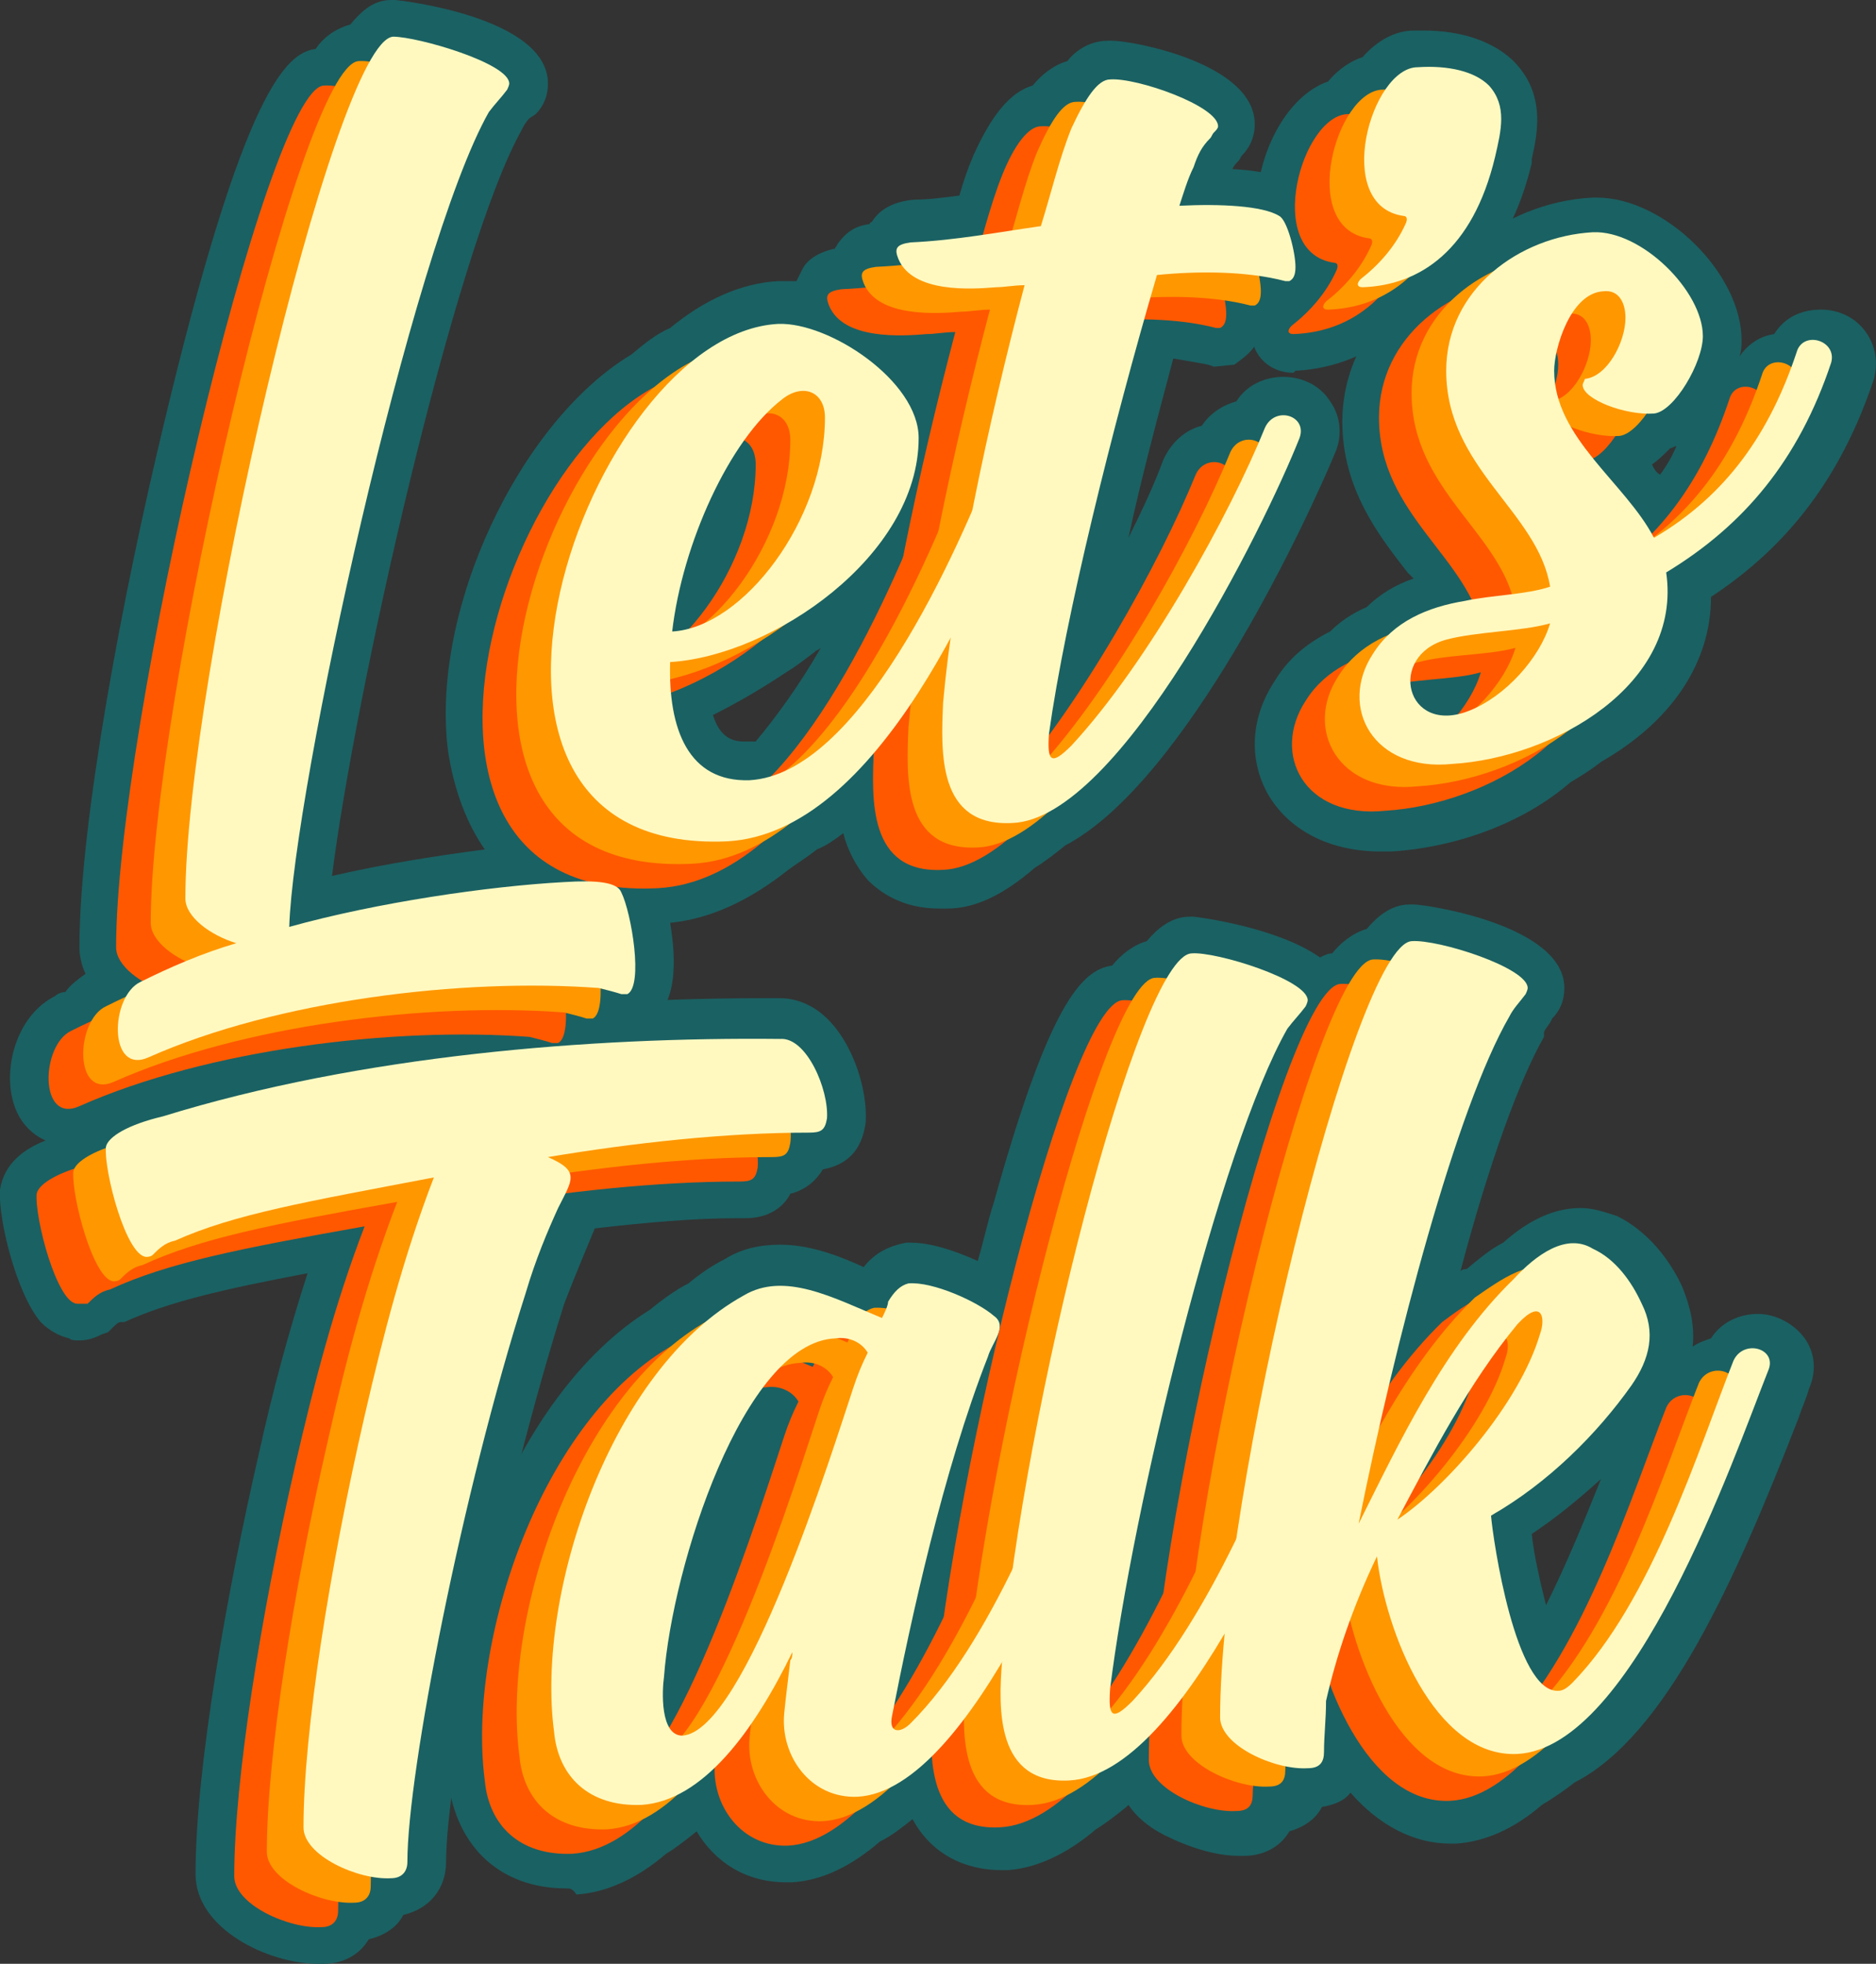 <svg xmlns="http://www.w3.org/2000/svg" viewBox="0 0 92.1 96.4"><rect x="0" y="0" width="92.1" height="96.4" fill="#333333" stroke="none"/><style>.st163{fill:#1a6163}.st164{fill:#ff5800}.st165{fill:#ff9700}.st166{fill:#fff9c0}</style><g id="Layer_1"><path class="st163" d="M3.3 56.2C2 56.2.9 55.3.6 53.9c-.4-1.7.3-4.1 2.1-5 .1-.1.3-.2.5-.2.3-.4.6-.6 1-.9-.2-.4-.3-.9-.3-1.3C3.9 40.3 6.1 28.9 8 21c4-16.8 6.1-18.4 7.5-18.6.4-.6 1-1 1.7-1.2.5-.6 1.1-1.2 2-1.2h.2c.1 0 7.5.8 7.5 4.1 0 .6-.2 1.1-.6 1.5l-.3.2c-.2.2-.3.4-.4.6-3.3 5.9-8.2 27.8-9.3 36.6 2.6-.6 5.2-1 7.5-1.3-.9-1.3-1.5-2.9-1.8-4.8-.9-6.9 3.5-16.2 9-19.5.6-.5 1.2-1 1.9-1.3 1.7-1.4 3.5-2.2 5.3-2.3h.9l.3-.6c.2-.4.7-.8 1.6-1 0-.1.1-.1.1-.2.3-.4.7-.9 1.6-1 0-.1.1-.1.1-.1.3-.5.9-1 2.1-1.1.7 0 1.4-.1 2.2-.2.2-.7.4-1.3.7-2 .6-1.3 1.5-3 2.9-3.4.4-.5 1-1 1.7-1.2.3-.4 1-1 2-1h.2c1 0 7 1.1 7 4.1 0 .8-.4 1.3-.6 1.5-.1.1-.1.2-.2.3-.1.1-.2.2-.3.4 1.9.1 2.7.5 3.2.7 1.6.9 1.7 4 1.7 4.1 0 1-.4 1.7-1.1 2.2l-.3.3h-.5c-.2.3-.4.6-.8.8l-.4.3h-.5c-.2.3-.4.6-.8.9l-.4.3-1 .1-.3-.1c-.5-.1-1.1-.2-1.7-.3-.8 3-1.6 6-2.2 8.8.7-1.4 1.3-2.7 1.7-3.8.4-.9 1.1-1.5 1.9-1.7.4-.6 1-1 1.7-1.2.5-.8 1.4-1.2 2.3-1.2.9 0 1.8.4 2.3 1.2.5.7.6 1.6.3 2.4-1.4 3.4-7.4 16.3-13.3 19.4-.5.4-1 .8-1.5 1.1-1.5 1.3-2.9 2-4.3 2h-.4c-1.8 0-2.9-.8-3.5-1.4-.6-.7-1-1.5-1.2-2.3-.4.3-.8.6-1.3.8-.5.4-1 .7-1.4 1-1.9 1.5-3.8 2.4-5.8 2.6.3 1.8.4 4.2-1.2 5l-.4.2h-.4c-.2.4-.5.7-.9 1l-.4.2h-.3c-.2.4-.5.7-1 1l-.4.2-1.1.1-.3-.1c-.3-.1-.5-.1-.7-.2-.9-.1-2-.1-3.1-.1-6.4 0-13.3 1.3-18 3.4-.5.1-.9.2-1.4.2zM35 35.1c.4 1.3 1.2 1.3 1.6 1.3h.5c1-1.2 2.1-2.7 3.2-4.6-.1.1-.2.1-.3.2-.4.3-.9.7-1.4 1-1.2.8-2.4 1.5-3.6 2.1z"/><path class="st163" d="M63.5 18.3c-.9 0-1.6-.5-1.9-1.2-.3-.8-.1-1.6.5-2.3l.1-.1.1-.1c.3-.2.6-.5.8-.7-1-.9-1.5-2.3-1.4-4 .1-2.5 1.5-5.2 3.5-5.9.5-.6 1.1-1 1.7-1.2.7-.8 1.6-1.3 2.5-1.3h.5c1.8 0 3.3.5 4.3 1.4 1.7 1.6 1.3 3.6 1 4.9V8c-1 4.2-3.1 6.1-4.9 7-.5.4-1 .8-1.6 1.1-1.4 1.3-3.2 2-5.1 2.1l-.1.1z"/><path class="st163" d="M67.8 41.8c-2.6 0-4.6-1.1-5.6-2.9-.9-1.7-.8-3.7.4-5.5.6-1 1.5-1.8 2.7-2.4.5-.5 1.1-.9 1.8-1.2.6-.6 1.4-1.1 2.3-1.4l-.3-.3c-1.4-1.8-3.2-4.1-3.2-7.4 0-3 1.7-5.7 4.5-7.3.6-.5 1.2-.9 1.8-1.3 1.6-1.4 3.8-2.3 6-2.4h.2c3.3 0 7.1 3.7 7.1 7 0 .2 0 .5-.1.8.4-.6 1-1 1.7-1.1.5-.8 1.3-1.2 2.3-1.2.9 0 1.7.4 2.2 1.1.5.7.6 1.5.4 2.3-1.6 4.8-4.2 8.2-8 10.7 0 3.2-1.9 6.1-5.4 8.1-.5.4-1 .7-1.5 1-2.3 2-5.6 3.2-8.8 3.4h-.5zm13.7-18.5c.3-.4.6-.9.8-1.4-.1 0-.2.1-.3.1-.3.3-.6.6-.9.8.1.2.2.4.4.5zM15.6 96.4c-2.4 0-6-1.7-6-4.4 0-5.3 1.6-14.1 3.1-20.6.7-3.2 1.5-6.1 2.4-8.9-4.2.8-6.8 1.4-9 2.4h-.2c-.1 0-.3.2-.5.4l-.1.1-.3.1c-.2.1-.6.3-1.1.3-.2 0-.4 0-.5-.1-.4-.1-.9-.3-1.4-.8-1.2-1.4-2.1-5.1-2-6.5.2-1.3 1.2-2 2.2-2.4.5-.6 1.1-1 1.8-1.3.6-.7 1.8-1.3 3.5-1.8 8.2-2.5 18.9-3.9 30-3.9h.8c.6 0 1.6.2 2.5 1.2 1.1 1.2 1.8 3.3 1.7 4.9-.1.7-.4 2-2.1 2.3-.3.5-.8 1-1.6 1.2-.3.6-1 1.2-2.2 1.2h-.4c-2.1 0-4.4.2-7 .5-.5 1.2-1 2.4-1.5 3.7-3.1 9.8-5.8 23.2-5.8 27.4 0 1.3-.8 2.3-2.1 2.6-.3.6-.9 1-1.7 1.2-.4.7-1.2 1.2-2.2 1.2h-.3z"/><path class="st163" d="M27.8 92.7c-3.2 0-5.4-2-5.8-5.3-.9-7.5 3.1-18.9 9.9-23.1.6-.5 1.3-1 1.9-1.3.6-.5 1.2-.9 1.8-1.2.8-.5 1.7-.7 2.7-.7 1.4 0 2.8.5 4.1 1.1.7-.9 1.6-1.1 2.1-1.2h.2c1 0 2.2.4 3.3.9.3-1 .5-2 .8-2.9 2.7-9.7 4.3-11.4 5.8-11.6.4-.5 1-1 1.7-1.2.5-.6 1.2-1.2 2.1-1.2h.2c.1 0 4.1.5 6.2 2 .2-.1.4-.2.6-.2.4-.5 1-1 1.7-1.2.5-.6 1.2-1.2 2.1-1.2h.2c.6 0 7.4 1 7.4 4.1 0 .6-.2 1.1-.6 1.5l-.1.2c-.2.3-.3.4-.3.5v.2c-1.2 2.1-2.7 6.2-4.1 11.5.1-.1.2-.1.3-.1.6-.5 1.2-1 1.8-1.3.9-.8 2.2-1.7 3.8-1.7.6 0 1.2.2 1.8.4 1.8.9 2.8 2.6 3.2 3.5.4 1 .6 1.9.5 2.9.3-.2.6-.3.9-.4.5-.8 1.4-1.2 2.3-1.2.9 0 1.8.5 2.3 1.2.5.7.6 1.6.2 2.5-.1.4-.3.8-.5 1.4-3.1 8-6.5 15.6-11 17.9-.5.4-1.1.8-1.6 1.1-1.4 1.2-2.8 1.8-4.2 1.9h-.3c-1.8 0-3.5-.9-4.9-2.5-.3.4-.8.6-1.4.7-.3.6-.9 1-1.6 1.2-.4.7-1.2 1.2-2.2 1.2h-.3c-1.1 0-2.4-.4-3.6-1-.8-.4-1.4-.9-1.8-1.5l-.1.1c-.5.4-1 .8-1.5 1.1-1.4 1.2-2.9 1.9-4.3 2h-.4c-1 0-3.1-.3-4.3-2.5-.5.4-1 .8-1.6 1.1-1.4 1.2-2.8 1.9-4.3 2h-.3c-2 0-3.5-1-4.4-2.5-.5.4-1 .8-1.5 1.1-1.4 1.2-2.9 1.9-4.4 2-.2-.3-.3-.3-.5-.3zm47.4-17.4c.1 1 .4 2.3.7 3.5 1-2 1.9-4.2 2.7-6.2-1.1 1-2.2 1.9-3.4 2.7z"/><path class="st164" d="M15.9 4.2c1.2-.1 5.7 1.3 5.7 2.3 0 .1-.1.3-.1.3-.3.4-.6.7-.9 1.1-3.8 6.7-9.6 33.4-9.8 40 4.3-1.2 9.8-2 13.5-2.2 1.6-.1 2.6 0 2.8.5.5 1 1.1 4.6.3 5h-.3c-.3-.1-.7-.2-1.1-.3-6.7-.5-15.8.6-22.1 3.4-2 .9-1.9-3-.4-3.7 1.4-.7 3-1.4 4.7-1.9-1.3-.4-2.5-1.3-2.5-2.2 0-10.7 7.4-42.2 10.2-42.3z"/><path class="st164" d="M34.8 18.2c2.5-.1 6.9 2.8 6.9 5.6 0 5.8-7.2 10.7-12.2 11-.1 3.3.9 5.9 3.9 5.8 5.3-.3 10.1-10.8 12.3-16.6.4-1.1 2.1-.5 1.6.6-2.4 6.3-7.6 18.6-15 19-15.7.8-6.9-24.9 2.5-25.4zm-5.2 15.1c3.5-.2 7.5-5.5 7.5-10.5 0-1.3-1.1-1.7-2.1-.9-2.6 2.1-4.8 7.1-5.4 11.4z"/><path class="st164" d="M55.2 10.5c-.3.6-.5 1.3-.7 1.9 2-.1 4.1 0 4.9.5.4.2.8 1.8.8 2.5 0 .4-.1.6-.3.7h-.2c-1.9-.5-4.3-.5-6.3-.3-2.2 7.5-4.5 16.8-5.3 22.5-.1 1.4.1 1.6 1.1.6 3.8-4.1 7.8-11.4 9.5-15.6.5-1.1 2.1-.6 1.7.5-1.7 4.3-8.8 18.7-14.1 18.9-3.7.2-3.5-3.5-3.4-5.9.5-5.7 2.2-13.7 4-20.5-.5 0-1 .1-1.4.1-1.2.1-4.1.3-4.8-1.4-.2-.5-.1-.7.6-.8 2.2-.1 4.3-.5 6.4-.8.5-1.6.9-3.3 1.5-4.8s1.3-2.4 1.9-2.4c1.3-.1 5.3 1.3 5.3 2.3 0 .1-.1.2-.2.3-.1.1-.1.2-.2.3-.4.4-.6.9-.8 1.4zM70 10c-1.1 4.6-3.7 6.3-6.5 6.4-.3 0-.3-.2-.1-.4.9-.7 1.7-1.6 2.2-2.7.1-.2.1-.4-.1-.4-3.5-.5-1.6-7.3.7-7.3 1.5-.1 2.8.2 3.5.9.9 1 .6 2.2.3 3.5zm-5.9 24.4c1-1.6 2.7-2.3 4.5-2.6 1.4-.3 3-.3 4.2-.7-.6-3.7-5.1-5.8-5.1-10.6 0-4 3.6-6.6 7.2-6.8 2.4-.1 5.4 2.9 5.4 5.1 0 1.3-1.4 3.7-2.4 3.8-1.4.1-3.5-.7-3.5-1.4 0-.1.1-.2.1-.3 1.1-.1 2-1.8 2-3 0-.7-.3-1.4-1.1-1.3-1.6.1-2.4 2.8-2.4 3.9 0 3.3 3.5 5.5 4.9 8.2 3.6-2.1 5.7-5.2 7-9.1.3-1.1 2-.6 1.7.5-1.6 4.8-4.3 8-8.1 10.3.8 5.5-5.5 9.1-10.5 9.4-4 .4-5.6-2.8-3.9-5.4zm3.5-.6c-2.9.8-2 4.7 1.1 3.5 1.8-.7 3.5-2.6 4-4.3-1.3.4-3.6.3-5.1.8zM37.2 57.3c-.1.6-.3.7-.9.7-4.1 0-8.6.5-12.8 1.2 1.6.7 1.2 1.1.5 2.5-.5 1.1-1.1 2.5-1.6 4.2-3.1 9.7-5.8 23.5-5.8 27.9 0 .5-.3.8-.8.8-1.6.1-4.3-1.1-4.3-2.5 0-4.7 1.3-12.8 3-20.2.9-3.9 1.9-7.8 3.4-11.7-6.2 1.1-9.7 1.8-12.5 3.1-.5.1-.8.4-1.1.7h-.5c-1 0-2.1-4.2-2-5.4.1-.5 1.1-1.1 2.8-1.5 9.7-3 21-3.9 30.3-3.8 1.4-.1 2.4 2.5 2.3 4z"/><path class="st164" d="M35.4 83.9c.1-.1.1-.3.1-.4-1.9 3.9-4.4 7.3-7.4 7.5-2.6.1-4.1-1.4-4.3-3.6-.9-6.8 2.8-17.8 9.3-21.4 2-1.2 4.4.1 6.8 1.1.1-.2.3-.6.3-.8.3-.5.6-.8 1-.9 1.2-.1 3.4.9 4.2 1.6.7.5-.1 1.3-.3 2-2.2 5.6-3.8 13-4.7 17.6-.2.9.4.9.9.4 4-4 6.8-11.5 8.5-15.8.5-1.1 2.1-.6 1.7.5-1.7 4.3-7.2 18.6-12.8 18.9-2.3.1-3.8-2-3.6-4.1.2-1 .2-1.8.3-2.6zm3.1-13.4c.2-.6.4-1.1.7-1.7-.3-.5-.9-.8-1.6-.7-4.5.2-8 11.2-8.4 16.6-.1.7-.2 2.9.9 2.9 3.1-.2 7.4-14.1 8.4-17.1z"/><path class="st164" d="M55.1 49.1c1.2-.1 5.7 1.3 5.7 2.3 0 .1-.1.3-.1.3-.3.4-.6.7-.9 1.1-3.3 5.8-7.6 23.5-8.7 32.4-.1 1.4.1 1.6 1.1.6 3.8-4.1 6.7-11.3 8.3-15.5.5-1.1 2.2-.6 1.7.5-1.7 4.3-7.4 18.6-13.1 18.9-3.6.2-3.5-3.5-3.3-5.9 1.1-12.1 6.7-34.5 9.3-34.7z"/><path class="st164" d="M74.9 63.6c1.1.5 1.9 1.6 2.4 2.7.7 1.4.4 2.7-.5 4-1.7 2.4-4.1 4.8-6.9 6.4.1 1.2 1.2 8.7 3.3 8.6.2 0 .4-.1.7-.4 3.9-4 6.2-11.5 7.9-15.8.5-1.1 2.2-.6 1.7.5-1.7 4.3-6.6 18.5-12.3 18.8-4.1.2-6.5-6.1-6.9-9.7-1.2 2.5-2 4.9-2.5 7.1-.1.8-.3 1.6-.3 2.3 0 .5-.2.8-.8.8-1.6.1-4.3-1.1-4.3-2.5 0-11 6.6-37.9 9.4-38.1 1.3-.1 5.7 1.3 5.7 2.3 0 .1-.1.3-.1.3-.3.4-.6.7-.8 1.1-2.6 4.5-5.6 15.9-7.4 24.9 2-4 4.2-8.7 7.6-12 1.2-.9 2.7-2 4.1-1.3zm-9.6 13.3c2.4-1.6 6-5.7 7-9.1.3-.8.1-1.8-1.1-.5-2.5 2.9-4.3 6.4-5.9 9.6z"/><g><path class="st165" d="M17.6 3c1.2-.1 5.7 1.3 5.7 2.3 0 .1-.1.3-.1.3-.3.4-.6.7-.9 1.1-3.8 6.7-9.6 33.4-9.8 40 4.3-1.2 9.8-2 13.5-2.2 1.6-.1 2.6 0 2.8.5.5 1 1.1 4.6.3 5h-.3c-.3-.1-.7-.2-1.1-.3-6.7-.5-15.8.6-22.1 3.4-2 .9-1.9-3-.4-3.7 1.4-.7 3-1.4 4.7-1.9-1.3-.4-2.5-1.3-2.5-2.2C7.4 34.7 14.7 3.2 17.6 3z"/><path class="st165" d="M36.5 17c2.5-.1 6.9 2.8 6.9 5.6 0 5.8-7.2 10.7-12.2 11-.1 3.3.9 5.9 3.9 5.8 5.3-.3 10.1-10.8 12.3-16.6.4-1.1 2.1-.5 1.6.6-2.4 6.3-7.6 18.6-15 19-15.8.8-6.9-24.8 2.5-25.4zm-5.2 15.1c3.5-.2 7.5-5.5 7.5-10.5 0-1.3-1.1-1.7-2.1-.9-2.7 2.1-4.9 7.2-5.4 11.4z"/><path class="st165" d="M56.9 9.4c-.3.6-.5 1.3-.7 1.9 2-.1 4.1 0 4.9.5.4.2.8 1.8.8 2.5 0 .4-.1.6-.3.7h-.2c-1.9-.5-4.3-.5-6.3-.3-2.2 7.5-4.5 16.8-5.3 22.5-.1 1.4.1 1.6 1.1.6 3.8-4.1 7.8-11.4 9.5-15.6.5-1.1 2.1-.6 1.7.5C60.4 27 53.3 41.4 48 41.6c-3.7.2-3.5-3.5-3.4-5.9.5-5.7 2.2-13.7 4-20.5-.5 0-1 .1-1.4.1-1.2.1-4.1.3-4.8-1.4-.2-.5-.1-.7.6-.8 2.2-.1 4.3-.5 6.4-.8.5-1.6.9-3.3 1.5-4.8.7-1.6 1.3-2.5 1.9-2.5 1.3-.1 5.3 1.3 5.3 2.3 0 .1-.1.2-.2.3-.1.1-.1.2-.2.3-.4.5-.6.9-.8 1.5zm14.8-.6c-1.1 4.6-3.7 6.3-6.5 6.4-.3 0-.3-.2-.1-.4.9-.7 1.7-1.6 2.2-2.7.1-.2.1-.4-.1-.4-3.5-.5-1.6-7.3.7-7.3 1.5-.1 2.8.2 3.5.9.9 1.1.5 2.3.3 3.5zm-6 24.4c1-1.6 2.7-2.3 4.5-2.6 1.4-.3 3-.3 4.2-.7-.6-3.7-5.1-5.8-5.1-10.6 0-4 3.6-6.6 7.2-6.8 2.4-.1 5.4 2.9 5.4 5.1 0 1.3-1.4 3.7-2.4 3.8-1.4.1-3.5-.7-3.5-1.4 0-.1.1-.2.1-.3 1.1-.1 2-1.8 2-3 0-.7-.3-1.4-1.1-1.3-1.6.1-2.4 2.8-2.4 3.9 0 3.3 3.5 5.5 4.9 8.2 3.6-2.1 5.7-5.2 7-9.1.3-1.1 2-.6 1.7.5-1.6 4.8-4.3 8-8.1 10.3.8 5.5-5.5 9.1-10.5 9.4-3.9.4-5.6-2.8-3.9-5.4zm3.6-.6c-2.9.8-2 4.7 1.1 3.5 1.8-.7 3.5-2.6 4-4.3-1.4.4-3.6.3-5.1.8zM38.8 56.1c-.1.6-.3.7-.9.7-4.1 0-8.6.5-12.8 1.2 1.6.7 1.2 1.1.5 2.5-.5 1.1-1.1 2.5-1.6 4.2-3.1 9.7-5.8 23.5-5.8 27.9 0 .5-.3.8-.8.8-1.6.1-4.3-1.1-4.3-2.5 0-4.7 1.3-12.8 3-20.2.9-4 1.9-7.8 3.4-11.7-6.2 1.1-9.7 1.8-12.5 3.1-.5.1-.8.4-1.1.7-.1.1-.3.1-.3.1-1 0-2.1-4.2-2-5.4.1-.5 1.1-1.1 2.8-1.5 9.7-3 21-3.9 30.3-3.8 1.2-.2 2.3 2.5 2.1 3.9z"/><path class="st165" d="M37.1 82.7c.1-.1.1-.3.1-.4-1.9 3.9-4.4 7.3-7.4 7.5-2.6.1-4.1-1.4-4.3-3.6-.9-6.8 2.8-17.8 9.3-21.4 2-1.2 4.4.1 6.8 1.1.1-.2.3-.6.3-.8.3-.5.6-.8 1-.9 1.2-.1 3.4.9 4.2 1.6.7.5-.1 1.3-.3 2-2.2 5.6-3.8 13-4.7 17.6-.2.9.4.9.9.4 4-4 6.8-11.5 8.5-15.8.5-1.1 2.1-.6 1.7.5-1.7 4.3-7.2 18.6-12.8 18.9-2.3.1-3.8-2-3.6-4.1.1-1 .2-1.8.3-2.6zm3.1-13.4c.2-.6.4-1.1.7-1.7-.3-.5-.9-.8-1.6-.7-4.5.2-8 11.2-8.4 16.6-.1.7-.2 2.9.9 2.9 3.1-.2 7.4-14.1 8.4-17.1z"/><path class="st165" d="M56.7 48c1.2-.1 5.7 1.3 5.7 2.3 0 .1-.1.3-.1.3-.3.4-.6.7-.9 1.1-3.3 5.8-7.6 23.5-8.7 32.4-.1 1.4.1 1.6 1.1.6 3.8-4.1 6.7-11.3 8.3-15.5.5-1.1 2.2-.6 1.7.5-1.7 4.3-7.4 18.6-13.1 18.9-3.6.2-3.5-3.5-3.3-5.9 1.1-12.2 6.8-34.6 9.3-34.7z"/><path class="st165" d="M76.5 62.4c1.1.5 1.9 1.6 2.4 2.7.7 1.4.4 2.7-.5 4-1.7 2.4-4.1 4.8-6.9 6.4.1 1.2 1.2 8.7 3.3 8.6.2 0 .4-.1.7-.4 3.9-4 6.2-11.5 7.9-15.8.5-1.1 2.2-.6 1.7.5-1.7 4.3-6.6 18.5-12.3 18.8-4.1.2-6.5-6.1-6.9-9.7-1.2 2.5-2 4.9-2.5 7.1-.1.8-.3 1.6-.3 2.3 0 .5-.2.8-.8.8-1.6.1-4.3-1.1-4.3-2.5 0-11 6.6-37.9 9.4-38.1 1.3-.1 5.7 1.3 5.7 2.3 0 .1-.1.3-.1.3-.3.4-.6.7-.8 1.1-2.6 4.5-5.6 15.9-7.4 24.9 2-4 4.2-8.7 7.6-12 1.3-.9 2.8-2 4.1-1.3zm-9.6 13.4c2.4-1.6 6-5.7 7-9.1.3-.8.1-1.8-1.1-.5-2.5 2.8-4.2 6.4-5.9 9.6z"/></g><g><path class="st166" d="M19.3 1.8c1.2 0 5.7 1.3 5.7 2.3 0 .1-.1.3-.1.3-.3.4-.6.7-.9 1.1-3.8 6.7-9.6 33.4-9.8 40 4.3-1.2 9.8-2 13.5-2.2 1.6-.1 2.6 0 2.8.5.5 1 1.1 4.6.3 5h-.3c-.3-.1-.7-.2-1.1-.3-6.7-.5-15.8.6-22.1 3.4-2 .9-1.9-3-.4-3.7 1.4-.7 3-1.4 4.7-1.9-1.3-.4-2.5-1.3-2.5-2.2C9.1 33.5 16.4 2 19.3 1.8z"/><path class="st166" d="M38.2 15.9c2.5-.1 6.9 2.8 6.9 5.6 0 5.8-7.2 10.7-12.2 11-.1 3.3.9 5.9 3.9 5.8 5.3-.3 10.1-10.8 12.3-16.6.4-1.1 2.1-.5 1.6.6-2.4 6.3-7.6 18.6-15 19-15.8.7-6.9-24.9 2.5-25.4zM33 31c3.5-.2 7.5-5.5 7.5-10.5 0-1.3-1.1-1.7-2.1-.9-2.6 2-4.9 7.1-5.4 11.4z"/><path class="st166" d="M58.6 8.2c-.3.6-.5 1.3-.7 1.9 2-.1 4.1 0 4.9.5.4.2.8 1.8.8 2.5 0 .4-.1.6-.3.7h-.2c-1.9-.5-4.3-.5-6.3-.3-2.2 7.5-4.5 16.8-5.3 22.5-.1 1.4.1 1.6 1.1.6 3.8-4.1 7.8-11.4 9.5-15.6.5-1.1 2.1-.6 1.7.5-1.7 4.3-8.8 18.7-14.1 18.9-3.7.2-3.5-3.5-3.4-5.9.5-5.7 2.2-13.7 4-20.5-.5 0-1 .1-1.4.1-1.2.1-4.1.3-4.8-1.4-.2-.5-.1-.7.6-.8 2.2-.1 4.3-.5 6.4-.8.5-1.6.9-3.3 1.5-4.8.7-1.5 1.3-2.4 1.9-2.4 1.3-.1 5.3 1.3 5.3 2.3 0 .1-.1.2-.2.3-.1.1-.1.2-.2.3-.4.4-.6.8-.8 1.4zm14.8-.5c-1.1 4.6-3.7 6.3-6.5 6.4-.3 0-.3-.2-.1-.4.9-.7 1.7-1.6 2.2-2.7.1-.2.1-.4-.1-.4-3.5-.5-1.6-7.3.7-7.3 1.5-.1 2.8.2 3.5.9.9 1 .6 2.2.3 3.5zm-6 24.4c1-1.6 2.7-2.3 4.5-2.6 1.4-.3 3-.3 4.2-.7-.6-3.7-5.1-5.8-5.1-10.6 0-4 3.6-6.6 7.2-6.8 2.4-.1 5.4 2.9 5.4 5.1 0 1.3-1.4 3.7-2.4 3.8-1.4.1-3.5-.7-3.5-1.4 0-.1.1-.2.1-.3 1.1-.1 2-1.8 2-3 0-.7-.3-1.4-1.1-1.3-1.6.1-2.4 2.8-2.4 3.9 0 3.3 3.5 5.5 4.9 8.2 3.6-2.1 5.7-5.2 7-9.1.3-1.1 2-.6 1.7.5-1.6 4.8-4.3 8-8.1 10.3.8 5.5-5.5 9.1-10.5 9.4-3.9.4-5.6-2.8-3.9-5.4zm3.6-.7c-2.9.8-2 4.7 1.1 3.5 1.8-.7 3.5-2.6 4-4.3-1.4.4-3.6.4-5.1.8zM40.6 54.9c-.1.6-.3.7-.9.7-4.1 0-8.6.5-12.8 1.2 1.6.7 1.2 1.1.5 2.5-.5 1.1-1.1 2.5-1.6 4.2C22.7 73.2 20 87 20 91.4c0 .5-.3.8-.8.8-1.6.1-4.3-1.1-4.3-2.5 0-4.7 1.3-12.8 3-20.2.9-3.9 1.9-7.8 3.4-11.7-6.3 1.2-9.8 1.8-12.7 3.1-.5.1-.8.4-1.1.7-.1.1-.3.1-.3.1-1 0-2.1-4.2-2-5.4.1-.5 1.1-1.1 2.8-1.5 9.7-3 21-3.9 30.3-3.8 1.3-.1 2.4 2.5 2.3 3.9z"/><path class="st166" d="M38.8 81.5c.1-.1.1-.3.1-.4-1.9 3.9-4.4 7.3-7.4 7.5-2.6.1-4.1-1.4-4.3-3.6-.9-6.8 2.8-17.8 9.3-21.4 2-1.2 4.4.1 6.8 1.1.1-.2.3-.6.3-.8.3-.5.6-.8 1-.9 1.2-.1 3.4.9 4.2 1.6.7.5-.1 1.3-.3 2-2.2 5.6-3.8 13-4.7 17.6-.2.9.4.9.9.4 4-4 6.8-11.5 8.5-15.8.5-1.1 2.1-.6 1.7.5-1.7 4.3-7.2 18.6-12.8 18.9-2.3.1-3.8-2-3.6-4.1.1-1 .2-1.7.3-2.6zm3.1-13.4c.2-.6.4-1.1.7-1.7-.3-.5-.9-.8-1.6-.7-4.5.2-8 11.2-8.4 16.6-.1.7-.2 2.9.9 2.9 3.1-.2 7.4-14.1 8.4-17.1z"/><path class="st166" d="M58.5 46.8c1.2-.1 5.7 1.3 5.7 2.3 0 .1-.1.3-.1.3-.3.4-.6.7-.9 1.1-3.3 5.8-7.6 23.5-8.7 32.4-.1 1.4.1 1.6 1.1.6 3.8-4.1 6.7-11.3 8.3-15.5.5-1.1 2.2-.6 1.7.5-1.7 4.3-7.4 18.6-13.1 18.9-3.6.2-3.5-3.5-3.3-5.9 1-12.1 6.7-34.6 9.3-34.7z"/><path class="st166" d="M78.2 61.3c1.1.5 1.9 1.6 2.4 2.7.7 1.4.4 2.7-.5 4-1.7 2.4-4.1 4.8-6.9 6.4.1 1.2 1.2 8.7 3.3 8.6.2 0 .4-.1.7-.4 3.9-4 6.2-11.5 7.9-15.8.5-1.1 2.2-.6 1.7.5-1.7 4.3-6.6 18.5-12.3 18.8-4.1.2-6.5-6.1-6.9-9.7-1.2 2.5-2 4.9-2.5 7.1 0 .9-.1 1.7-.1 2.5 0 .5-.2.8-.8.8-1.6.1-4.3-1.1-4.3-2.5 0-11 6.6-37.9 9.4-38.1 1.3-.1 5.7 1.3 5.7 2.3 0 .1-.1.3-.1.3-.3.4-.6.7-.8 1.1-2.6 4.5-5.6 15.9-7.4 24.9 2-4 4.2-8.7 7.6-12 1.1-1.2 2.6-2.3 3.9-1.5zm-9.6 13.3c2.4-1.6 6-5.7 7-9.1.3-.8.1-1.8-1.1-.5-2.4 2.9-4.2 6.4-5.9 9.6z"/></g></g></svg>